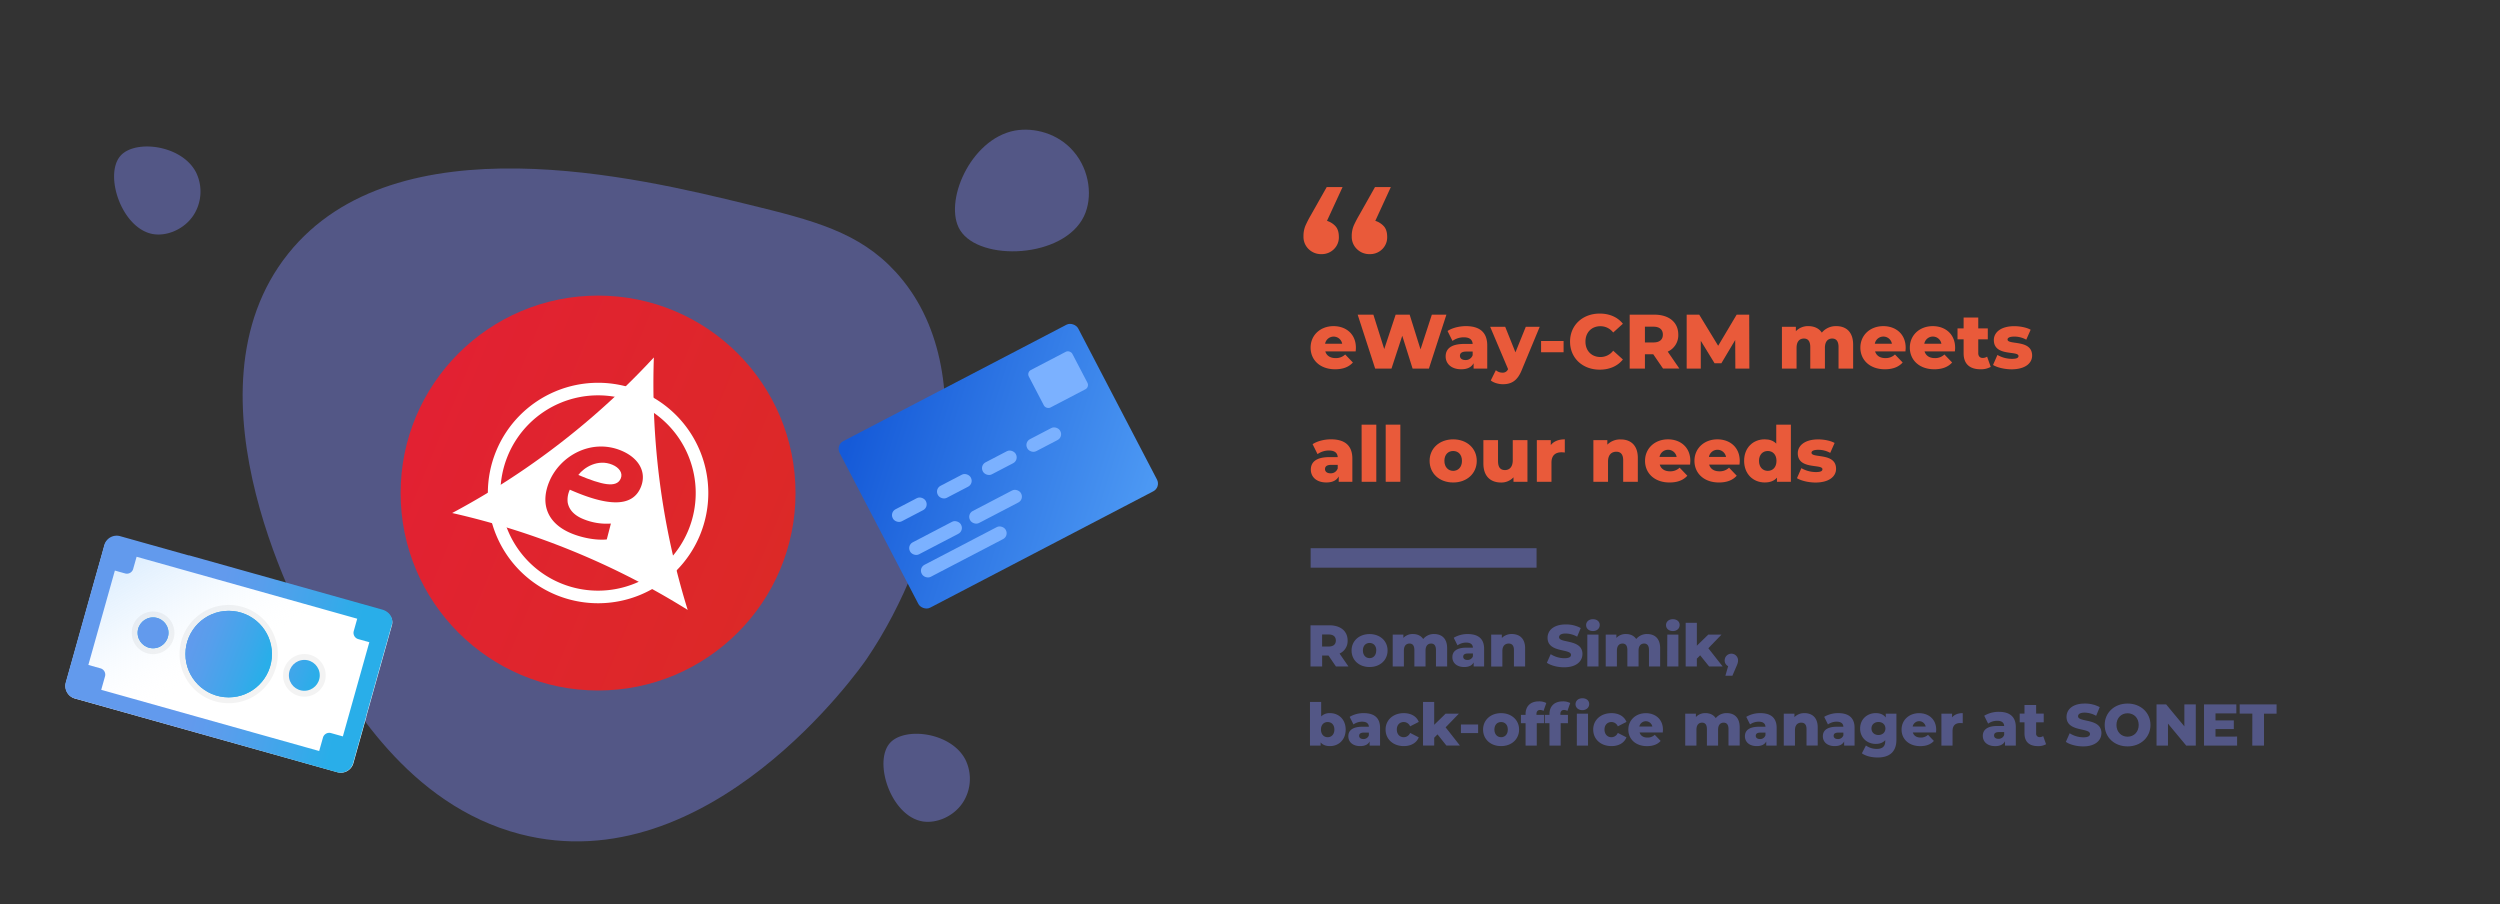 <svg id="Layer_1" data-name="Layer 1" xmlns="http://www.w3.org/2000/svg" xmlns:xlink="http://www.w3.org/1999/xlink" viewBox="0 0 1920 694.44"><rect x="0" y="0" width="1920" height="694.44" fill="#333333" stroke="none"/><defs><style>.cls-1,.cls-6{fill:#7b83eb;}.cls-1,.cls-5{opacity:0.45;}.cls-2{fill:url(#linear-gradient);}.cls-3,.cls-7{fill:#fff;}.cls-4{fill:#e95a3a;}.cls-10,.cls-7,.cls-8{isolation:isolate;}.cls-8{opacity:0.5;fill:url(#linear-gradient-2);}.cls-9{fill:url(#linear-gradient-3);}.cls-10{opacity:0.05;}.cls-11{fill:#2aaeec;}.cls-12{fill:url(#linear-gradient-4);}.cls-13{fill:url(#linear-gradient-5);}.cls-14{fill:url(#linear-gradient-6);}.cls-15{fill:url(#linear-gradient-7);}.cls-16{fill:#7bb1ff;}</style><linearGradient id="linear-gradient" x1="-1125.23" y1="898.2" x2="-821.96" y2="898.2" gradientTransform="matrix(0.92, 0.38, -0.38, 0.92, 1701.43, -81.59)" gradientUnits="userSpaceOnUse"><stop offset="0" stop-color="#e22132"/><stop offset="1" stop-color="#dc2927"/></linearGradient><linearGradient id="linear-gradient-2" x1="1234.67" y1="3350.26" x2="1458.81" y2="3565.43" gradientTransform="translate(461.1 4067.13) rotate(-164.3)" gradientUnits="userSpaceOnUse"><stop offset="0" stop-color="#fff" stop-opacity="0"/><stop offset="0.1" stop-color="#ddeefe" stop-opacity="0.2"/><stop offset="0.23" stop-color="#b4d9fd" stop-opacity="0.44"/><stop offset="0.36" stop-color="#91c7fc" stop-opacity="0.64"/><stop offset="0.49" stop-color="#76bafc" stop-opacity="0.8"/><stop offset="0.6" stop-color="#63b0fb" stop-opacity="0.91"/><stop offset="0.69" stop-color="#57aafb" stop-opacity="0.98"/><stop offset="0.77" stop-color="#53a8fb"/></linearGradient><linearGradient id="linear-gradient-3" x1="158.27" y1="421.26" x2="326.34" y2="549.74" gradientTransform="matrix(-0.91, 0.41, -0.41, -0.91, 582.3, 845.05)" gradientUnits="userSpaceOnUse"><stop offset="0" stop-color="#29aee9"/><stop offset="0.15" stop-color="#3da7ea"/><stop offset="0.38" stop-color="#589eec"/><stop offset="0.52" stop-color="#629aed"/></linearGradient><linearGradient id="linear-gradient-4" x1="665.95" y1="1295.54" x2="774.17" y2="1347.31" gradientTransform="translate(1022.74 1753.28) rotate(174.88)" xlink:href="#linear-gradient-3"/><linearGradient id="linear-gradient-5" x1="704.92" y1="1308.69" x2="771.21" y2="1340.29" gradientTransform="translate(1022.74 1753.28) rotate(174.88)" gradientUnits="userSpaceOnUse"><stop offset="0" stop-color="#29aee9"/><stop offset="0.25" stop-color="#3da7ea"/><stop offset="0.65" stop-color="#589eec"/><stop offset="0.88" stop-color="#629aed"/></linearGradient><linearGradient id="linear-gradient-6" x1="776.53" y1="1343.04" x2="800.24" y2="1343.04" gradientTransform="translate(1022.74 1753.28) rotate(174.88)" gradientUnits="userSpaceOnUse"><stop offset="0" stop-color="#29aee9"/><stop offset="0" stop-color="#3da7ea"/><stop offset="0" stop-color="#589eec"/><stop offset="0" stop-color="#629aed"/></linearGradient><linearGradient id="linear-gradient-7" x1="-181.19" y1="-1470.15" x2="-372.96" y2="-1279.36" gradientTransform="matrix(1, 0, 0, -1, 1029.32, -1031.08)" gradientUnits="userSpaceOnUse"><stop offset="0" stop-color="#4c98f3"/><stop offset="0.85" stop-color="#155ad8"/></linearGradient></defs><path class="cls-1" d="M573.86,156.85c51.12,12.45,86,21.44,114,52,69.58,75.85,33.28,215.68-22.25,297.22-4.7,6.9-120.82,172.28-266.17,134.53C313.26,618.17,267,537.39,243.88,497c-10.26-17.93-108.46-194.71-22.61-302.11C304.17,91.15,491.15,136.7,573.86,156.85Z"/><circle class="cls-2" cx="459.32" cy="378.66" r="151.64"/><path class="cls-3" d="M491.54,300.34a84.66,84.66,0,1,0,46.09,110.5A84.7,84.7,0,0,0,491.54,300.34ZM430.81,448a75,75,0,1,1,97.85-40.81A75,75,0,0,1,430.81,448Z"/><path class="cls-3" d="M470.22,356.87c-11-4.54-21.62,2-26.07,7.9,18.13,7.62,29.47,10.27,32.58,2.7l.06-.14C478.43,363.35,475.67,359.11,470.22,356.87Z"/><path class="cls-3" d="M512.27,404.88a586.26,586.26,0,0,1-10.11-130.36A584.41,584.41,0,0,1,455.1,320a586.19,586.19,0,0,1-51.85,40,586.08,586.08,0,0,1-56,34,585.82,585.82,0,0,1,180.9,74.42A587.92,587.92,0,0,1,512.27,404.88Zm-74.64-28.81a18.18,18.18,0,0,0-1.66,9.72c1,5.85,5.31,10.11,11.82,12.78a46.67,46.67,0,0,0,21.38,3.52L466,414.3c-8.25.8-18.9-1.25-27.13-4.64-18.86-7.76-24-22.9-17.08-39.64,8.2-19.92,32.25-33.47,55.23-24,13.41,5.52,19.94,16.44,15.13,28.12C485.33,390.72,464.72,388,437.63,376.07Z"/><path class="cls-4" d="M1019.12,169.62a14.83,14.83,0,0,1,6.29,3.85q2.83,2.85,2.84,8.52a12.62,12.62,0,0,1-3.86,9.43,13.12,13.12,0,0,1-9.53,3.75,13.56,13.56,0,0,1-9.83-3.85,13,13,0,0,1-3.95-9.74,20.42,20.42,0,0,1,1.52-8.31,84,84,0,0,1,3.95-7.71l12.37-21.89h12.17Zm37.11,0a14.83,14.83,0,0,1,6.29,3.85q2.84,2.85,2.83,8.52a12.61,12.61,0,0,1-3.85,9.43,13.14,13.14,0,0,1-9.53,3.75,13.55,13.55,0,0,1-9.83-3.85,13,13,0,0,1-4-9.74,20.59,20.59,0,0,1,1.52-8.31,84.32,84.32,0,0,1,4-7.71L1056,143.67h12.16Z"/><path class="cls-4" d="M1041.15,269.88h-23.31c.95,3.25,3.73,5.14,7.87,5.14a10.21,10.21,0,0,0,7.39-2.78l5.92,6.15c-3.08,3.44-7.57,5.21-13.66,5.21-11.42,0-18.82-7-18.82-16.62s7.52-16.51,17.63-16.51c9.47,0,17.16,6,17.16,16.63C1041.33,267.92,1041.21,269,1041.15,269.88ZM1017.67,264h13.13a6.67,6.67,0,0,0-13.13,0Z"/><path class="cls-4" d="M1110.84,241.66l-13.43,41.41h-12.54l-7.93-25.2-8.28,25.2h-12.54l-13.43-41.41h12.07l8.34,26.44,8.76-26.44h10.76l8.34,26.68,8.7-26.68Z"/><path class="cls-4" d="M1142.2,265.26v17.81h-10.47v-4.14c-1.6,3.07-4.79,4.67-9.47,4.67-7.69,0-12-4.32-12-9.88,0-5.91,4.32-9.58,14.26-9.58H1131c-.18-3.26-2.37-5.09-6.8-5.09a15,15,0,0,0-8.7,2.78l-3.79-7.63c3.67-2.43,9.11-3.73,14.14-3.73C1136.22,250.47,1142.2,255.09,1142.2,265.26ZM1131,272.77V270h-4.85c-3.61,0-4.91,1.31-4.91,3.26s1.54,3.25,4.2,3.25A5.54,5.54,0,0,0,1131,272.77Z"/><path class="cls-4" d="M1182.49,251l-13.85,33.37c-3.37,8.28-8.1,10.71-14.43,10.71-3.37,0-7.16-1.13-9.29-2.9l3.91-7.87a7.64,7.64,0,0,0,5,1.89,4.32,4.32,0,0,0,4.37-2.72L1144.45,251H1156l7.87,19.59,7.93-19.59Z"/><path class="cls-4" d="M1183.55,261.89h17.28v8.64h-17.28Z"/><path class="cls-4" d="M1205.8,262.36c0-12.6,9.64-21.53,22.77-21.53,7.63,0,13.79,2.78,17.81,7.81l-7.45,6.74a12.27,12.27,0,0,0-9.77-4.85c-6.8,0-11.53,4.73-11.53,11.83s4.73,11.83,11.53,11.83a12.24,12.24,0,0,0,9.77-4.85l7.45,6.75c-4,5-10.18,7.81-17.81,7.81C1215.44,283.9,1205.8,275,1205.8,262.36Z"/><path class="cls-4" d="M1269.69,272.06h-6.39v11h-11.71V241.66h18.93c11.3,0,18.4,5.85,18.4,15.32a13.73,13.73,0,0,1-8.11,13.07l8.93,13H1277.2Zm.12-21.17h-6.51V263h6.51c4.85,0,7.27-2.24,7.27-6S1274.66,250.89,1269.81,250.89Z"/><path class="cls-4" d="M1332.75,283.07l-.11-21.95L1322,279h-5.21l-10.59-17.28v21.36h-10.83V241.66H1305l14.55,23.9,14.2-23.9h9.64l.12,41.41Z"/><path class="cls-4" d="M1423.21,264.73v18.34H1412V266.56c0-4.61-1.89-6.56-4.85-6.56-3.26,0-5.62,2.19-5.62,7.15v15.92h-11.24V266.56c0-4.61-1.84-6.56-4.85-6.56-3.32,0-5.68,2.19-5.68,7.15v15.92h-11.24V251h10.7v3.38a12.75,12.75,0,0,1,9.59-3.91c4.38,0,8.1,1.6,10.35,5a13.91,13.91,0,0,1,11.12-5C1417.71,250.47,1423.21,254.79,1423.21,264.73Z"/><path class="cls-4" d="M1463.38,269.88h-23.31c1,3.25,3.73,5.14,7.87,5.14a10.24,10.24,0,0,0,7.39-2.78l5.92,6.15c-3.08,3.44-7.57,5.21-13.67,5.21-11.41,0-18.81-7-18.81-16.62s7.51-16.51,17.63-16.51c9.47,0,17.16,6,17.16,16.63C1463.56,267.92,1463.44,269,1463.38,269.88ZM1439.89,264H1453a6.67,6.67,0,0,0-13.14,0Z"/><path class="cls-4" d="M1501.36,269.88h-23.31c1,3.25,3.73,5.14,7.87,5.14a10.21,10.21,0,0,0,7.39-2.78l5.92,6.15c-3.08,3.44-7.57,5.21-13.67,5.21-11.41,0-18.81-7-18.81-16.62s7.52-16.51,17.63-16.51c9.47,0,17.16,6,17.16,16.63C1501.54,267.92,1501.42,269,1501.36,269.88ZM1477.87,264H1491a6.67,6.67,0,0,0-13.14,0Z"/><path class="cls-4" d="M1528.87,281.77a15.13,15.13,0,0,1-7.81,1.83c-8.22,0-13-4-13-12.24V260.59h-4.68v-8.4h4.68v-8.34h11.24v8.34h7.33v8.4h-7.33v10.65c0,2.36,1.36,3.66,3.37,3.66a6.16,6.16,0,0,0,3.43-1Z"/><path class="cls-4" d="M1530.65,280.29l3.37-7.69a22.52,22.52,0,0,0,11.18,3c3.79,0,5-.83,5-2.19,0-4.32-18.93.59-18.93-12.25,0-6,5.56-10.65,15.61-10.65,4.5,0,9.47.95,12.66,2.72l-3.37,7.64a18.73,18.73,0,0,0-9.23-2.37c-3.78,0-5.14,1.06-5.14,2.25,0,4.43,18.87-.36,18.87,12.36,0,5.92-5.44,10.53-15.86,10.53C1539.4,283.6,1533.78,282.24,1530.65,280.29Z"/><path class="cls-4" d="M1038.61,352.21V370h-10.47v-4.14c-1.6,3.08-4.79,4.67-9.47,4.67-7.69,0-11.95-4.32-11.95-9.88,0-5.91,4.32-9.58,14.26-9.58h6.39c-.18-3.25-2.37-5.09-6.81-5.09a15,15,0,0,0-8.69,2.78l-3.79-7.63c3.67-2.42,9.11-3.73,14.14-3.73C1032.63,337.42,1038.61,342,1038.61,352.21Zm-11.24,7.52V357h-4.85c-3.61,0-4.91,1.3-4.91,3.25s1.53,3.25,4.2,3.25A5.54,5.54,0,0,0,1027.37,359.73Z"/><path class="cls-4" d="M1045.71,326.13H1057V370h-11.24Z"/><path class="cls-4" d="M1064.22,326.13h11.24V370h-11.24Z"/><path class="cls-4" d="M1097.94,353.93c0-9.64,7.64-16.51,18.11-16.51s18.1,6.87,18.1,16.51-7.51,16.62-18.1,16.62S1097.94,363.63,1097.94,353.93Zm24.85,0c0-4.85-2.9-7.57-6.74-7.57s-6.75,2.72-6.75,7.57,3,7.69,6.75,7.69S1122.79,358.84,1122.79,353.93Z"/><path class="cls-4" d="M1173.08,338V370h-10.71v-3.43a12.66,12.66,0,0,1-9.53,4c-7.86,0-13.6-4.49-13.6-14.67V338h11.24v16.09c0,5,2,6.92,5.32,6.92s6-2.19,6-7.57V338Z"/><path class="cls-4" d="M1201.77,337.42v10.12a20.29,20.29,0,0,0-2.54-.18c-4.56,0-7.7,2.31-7.7,7.93V370h-11.24V338H1191v3.84C1193.31,338.9,1197,337.42,1201.77,337.42Z"/><path class="cls-4" d="M1257.85,351.68V370h-11.24v-16.5c0-4.62-2-6.57-5.26-6.57-3.61,0-6.39,2.25-6.39,7.57V370h-11.24V338h10.71v3.49a13.77,13.77,0,0,1,10.17-4C1252.11,337.42,1257.85,341.74,1257.85,351.68Z"/><path class="cls-4" d="M1298,356.83h-23.31c.95,3.25,3.73,5.14,7.87,5.14a10.25,10.25,0,0,0,7.4-2.78l5.91,6.16c-3.07,3.43-7.57,5.2-13.66,5.2-11.42,0-18.82-7-18.82-16.62s7.52-16.51,17.63-16.51c9.47,0,17.16,6,17.16,16.63C1298.14,354.88,1298,355.94,1298,356.83Zm-23.48-5.92h13.13a6.67,6.67,0,0,0-13.13,0Z"/><path class="cls-4" d="M1335.94,356.83h-23.3c.94,3.25,3.72,5.14,7.86,5.14a10.25,10.25,0,0,0,7.4-2.78l5.91,6.16c-3.07,3.43-7.57,5.2-13.66,5.2-11.42,0-18.81-7-18.81-16.62s7.51-16.51,17.63-16.51c9.46,0,17.15,6,17.15,16.63C1336.12,354.88,1336,355.94,1335.94,356.83Zm-23.48-5.92h13.13a6.67,6.67,0,0,0-13.13,0Z"/><path class="cls-4" d="M1375.4,326.13V370h-10.7v-3.19c-2.13,2.54-5.27,3.72-9.41,3.72-8.76,0-15.8-6.39-15.8-16.62s7-16.51,15.8-16.51c3.73,0,6.74,1.07,8.87,3.32V326.13Zm-11.06,27.8c0-4.85-2.9-7.57-6.68-7.57s-6.75,2.72-6.75,7.57,2.9,7.69,6.75,7.69S1364.34,358.84,1364.34,353.93Z"/><path class="cls-4" d="M1380.08,367.24l3.37-7.69a22.54,22.54,0,0,0,11.18,3c3.79,0,5-.83,5-2.19,0-4.32-18.93.59-18.93-12.25,0-6,5.56-10.65,15.62-10.65,4.49,0,9.46.95,12.66,2.73l-3.37,7.63a18.76,18.76,0,0,0-9.23-2.37c-3.79,0-5.15,1.07-5.15,2.25,0,4.44,18.87-.36,18.87,12.36,0,5.92-5.44,10.53-15.85,10.53C1388.83,370.55,1383.21,369.19,1380.08,367.24Z"/><rect class="cls-1" x="1006.58" y="421.03" width="173.5" height="14.95"/><g class="cls-5"><path class="cls-6" d="M1020.29,503.46h-4.89v8.4h-8.94V480.23h14.46c8.63,0,14.05,4.47,14.05,11.7a10.5,10.5,0,0,1-6.19,10l6.83,9.94H1026Zm.09-16.18h-5v9.26h5c3.7,0,5.55-1.72,5.55-4.61S1024.08,487.28,1020.38,487.28Z"/><path class="cls-6" d="M1038,499.57c0-7.37,5.83-12.61,13.83-12.61s13.83,5.24,13.83,12.61-5.74,12.7-13.83,12.7S1038,507,1038,499.57Zm19,0c0-3.71-2.21-5.79-5.15-5.79s-5.15,2.08-5.15,5.79,2.26,5.88,5.15,5.88S1056.94,503.32,1056.94,499.57Z"/><path class="cls-6" d="M1111.4,497.85v14h-8.58V499.25c0-3.52-1.45-5-3.71-5-2.49,0-4.29,1.67-4.29,5.47v12.15h-8.59V499.25c0-3.52-1.4-5-3.71-5-2.53,0-4.34,1.67-4.34,5.47v12.15h-8.58V487.37h8.18v2.57a9.73,9.73,0,0,1,7.32-3c3.34,0,6.19,1.22,7.91,3.84a10.6,10.6,0,0,1,8.5-3.84C1107.2,487,1111.4,490.26,1111.4,497.85Z"/><path class="cls-6" d="M1139.79,498.26v13.6h-8V508.7c-1.22,2.35-3.66,3.57-7.23,3.57-5.88,0-9.13-3.3-9.13-7.55,0-4.52,3.3-7.32,10.89-7.32h4.88c-.13-2.48-1.81-3.89-5.2-3.89a11.4,11.4,0,0,0-6.64,2.13l-2.89-5.83a20.51,20.51,0,0,1,10.8-2.85C1135.22,487,1139.79,490.49,1139.79,498.26ZM1131.2,504v-2.12h-3.7c-2.76,0-3.76,1-3.76,2.48s1.18,2.49,3.21,2.49A4.24,4.24,0,0,0,1131.2,504Z"/><path class="cls-6" d="M1171.29,497.85v14h-8.59V499.25c0-3.52-1.53-5-4-5-2.76,0-4.88,1.71-4.88,5.78v11.84h-8.59V487.37h8.18V490a10.55,10.55,0,0,1,7.78-3.07C1166.91,487,1171.29,490.26,1171.29,497.85Z"/><path class="cls-6" d="M1188,509l2.93-6.6a20,20,0,0,0,10.44,3.12c3.71,0,5.16-1,5.16-2.58,0-5-18-1.36-18-13.11,0-5.65,4.61-10.26,14-10.26a23.68,23.68,0,0,1,11.48,2.76l-2.76,6.64a18.78,18.78,0,0,0-8.77-2.44c-3.75,0-5.1,1.27-5.1,2.85,0,4.84,17.94,1.22,17.94,12.88,0,5.52-4.61,10.22-14,10.22C1196.15,512.5,1191,511.09,1188,509Z"/><path class="cls-6" d="M1218.12,480.09c0-2.58,2.07-4.56,5.24-4.56s5.24,1.85,5.24,4.42c0,2.72-2.08,4.71-5.24,4.71S1218.12,482.67,1218.12,480.09Zm.94,7.28h8.59v24.49h-8.59Z"/><path class="cls-6" d="M1275,497.85v14h-8.59V499.25c0-3.52-1.45-5-3.7-5-2.49,0-4.3,1.67-4.3,5.47v12.15h-8.59V499.25c0-3.52-1.4-5-3.7-5-2.53,0-4.34,1.67-4.34,5.47v12.15h-8.59V487.37h8.18v2.57a9.75,9.75,0,0,1,7.32-3c3.35,0,6.2,1.22,7.91,3.84a10.63,10.63,0,0,1,8.5-3.84C1270.81,487,1275,490.26,1275,497.85Z"/><path class="cls-6" d="M1279.49,480.09c0-2.58,2.08-4.56,5.25-4.56s5.24,1.85,5.24,4.42c0,2.72-2.08,4.71-5.24,4.71S1279.49,482.67,1279.49,480.09Zm1,7.28H1289v24.49h-8.59Z"/><path class="cls-6" d="M1305.71,503.28l-2.53,2.57v6h-8.59V478.33h8.59v17.58l8.77-8.54h10.16L1312,497.85l11,14h-10.39Z"/><path class="cls-6" d="M1334.82,507.16c0,1.27-.18,2.26-1.5,5.2l-2.84,6.6h-5.38l2.12-7.37a4.64,4.64,0,0,1-2.66-4.43,5.13,5.13,0,0,1,10.26,0Z"/><path class="cls-6" d="M1033.48,560.3c0,7.82-5.38,12.7-12,12.7-3.21,0-5.6-.9-7.23-2.84v2.44h-8.18V539.06h8.59v11.16a9.11,9.11,0,0,1,6.82-2.53C1028.1,547.69,1033.48,552.53,1033.48,560.3Zm-8.67,0c0-3.7-2.26-5.78-5.16-5.78s-5.15,2.08-5.15,5.78,2.26,5.88,5.15,5.88S1024.81,564.05,1024.81,560.3Z"/><path class="cls-6" d="M1059.88,559V572.6h-8v-3.17c-1.22,2.35-3.66,3.57-7.23,3.57-5.88,0-9.13-3.3-9.13-7.54,0-4.52,3.3-7.33,10.89-7.33h4.88c-.13-2.48-1.81-3.88-5.2-3.88a11.4,11.4,0,0,0-6.64,2.12l-2.89-5.83a20.61,20.61,0,0,1,10.8-2.85C1055.31,547.69,1059.88,551.22,1059.88,559Zm-8.59,5.74v-2.12h-3.7c-2.76,0-3.76,1-3.76,2.48s1.18,2.49,3.21,2.49A4.23,4.23,0,0,0,1051.29,564.73Z"/><path class="cls-6" d="M1064.13,560.3c0-7.36,5.83-12.61,14-12.61,5.56,0,9.81,2.49,11.48,6.74l-6.64,3.39a5.3,5.3,0,0,0-4.88-3.3c-3,0-5.33,2.08-5.33,5.78s2.35,5.88,5.33,5.88a5.31,5.31,0,0,0,4.88-3.3l6.64,3.39c-1.67,4.25-5.92,6.73-11.48,6.73C1070,573,1064.13,567.76,1064.13,560.3Z"/><path class="cls-6" d="M1104,564l-2.53,2.58v6h-8.59V539.06h8.59v17.58l8.76-8.54h10.17l-10.17,10.49,11,14h-10.39Z"/><path class="cls-6" d="M1122,556.42h13.2V563H1122Z"/><path class="cls-6" d="M1139,560.3c0-7.36,5.83-12.61,13.83-12.61s13.83,5.25,13.83,12.61-5.74,12.7-13.83,12.7S1139,567.72,1139,560.3Zm19,0c0-3.7-2.21-5.78-5.15-5.78s-5.15,2.08-5.15,5.78,2.26,5.88,5.15,5.88S1158,564.05,1158,560.3Z"/><path class="cls-6" d="M1180,549h5.83v6.42h-5.6V572.6h-8.59V555.42h-3.57V549h3.57v-.63c0-5.87,3.66-9.72,10.22-9.72a11.62,11.62,0,0,1,5.69,1.27l-2.12,6.06a5.48,5.48,0,0,0-2.58-.73c-1.81,0-2.85,1-2.85,3.21Z"/><path class="cls-6" d="M1198.36,548.46V549h5.83v6.42h-5.6V572.6H1190V555.42h-3.57V549H1190v-.63c0-5.87,3.66-9.72,10.22-9.72a11.62,11.62,0,0,1,5.69,1.27l-2.12,6.06a5.48,5.48,0,0,0-2.58-.73C1199.4,545.25,1198.36,546.29,1198.36,548.46Zm11.66-7.64c0-2.57,2.08-4.56,5.25-4.56s5.24,1.85,5.24,4.43-2.08,4.7-5.24,4.7S1210,543.4,1210,540.82Zm1,7.28h8.59v24.5H1211Z"/><path class="cls-6" d="M1223.59,560.3c0-7.36,5.83-12.61,14.05-12.61,5.56,0,9.81,2.49,11.48,6.74l-6.64,3.39a5.31,5.31,0,0,0-4.88-3.3c-3,0-5.34,2.08-5.34,5.78s2.35,5.88,5.34,5.88a5.33,5.33,0,0,0,4.88-3.3l6.64,3.39c-1.67,4.25-5.92,6.73-11.48,6.73C1229.42,573,1223.59,567.76,1223.59,560.3Z"/><path class="cls-6" d="M1277,562.52H1259.2c.72,2.48,2.85,3.93,6,3.93a7.86,7.86,0,0,0,5.65-2.12l4.52,4.7c-2.35,2.62-5.78,4-10.44,4-8.72,0-14.37-5.37-14.37-12.7s5.74-12.61,13.47-12.61c7.23,0,13.1,4.61,13.1,12.7C1277.14,561,1277.05,561.84,1277,562.52Zm-18-4.52h10a5.1,5.1,0,0,0-10,0Z"/><path class="cls-6" d="M1336.08,558.59v14h-8.59V560c0-3.53-1.44-5-3.7-5-2.49,0-4.3,1.67-4.3,5.47V572.6h-8.58V560c0-3.53-1.4-5-3.71-5-2.53,0-4.34,1.67-4.34,5.47V572.6h-8.59V548.1h8.18v2.58a9.76,9.76,0,0,1,7.33-3c3.34,0,6.19,1.22,7.91,3.85a10.57,10.57,0,0,1,8.49-3.85C1331.88,547.69,1336.08,551,1336.08,558.59Z"/><path class="cls-6" d="M1364.47,559V572.6h-8v-3.17c-1.22,2.35-3.66,3.57-7.24,3.57-5.87,0-9.13-3.3-9.13-7.54,0-4.52,3.3-7.33,10.9-7.33h4.88c-.14-2.48-1.81-3.88-5.2-3.88a11.4,11.4,0,0,0-6.64,2.12l-2.9-5.83a20.64,20.64,0,0,1,10.81-2.85C1359.9,547.69,1364.47,551.22,1364.47,559Zm-8.59,5.74v-2.12h-3.71c-2.75,0-3.75,1-3.75,2.48s1.18,2.49,3.21,2.49A4.23,4.23,0,0,0,1355.88,564.73Z"/><path class="cls-6" d="M1396,558.59v14h-8.59V560c0-3.53-1.54-5-4-5-2.76,0-4.88,1.72-4.88,5.78V572.6h-8.59V548.1h8.18v2.67a10.5,10.5,0,0,1,7.77-3.08C1391.58,547.69,1396,551,1396,558.59Z"/><path class="cls-6" d="M1424.31,559V572.6h-8v-3.17c-1.22,2.35-3.66,3.57-7.23,3.57-5.88,0-9.13-3.3-9.13-7.54,0-4.52,3.3-7.33,10.89-7.33h4.88c-.13-2.48-1.81-3.88-5.2-3.88a11.4,11.4,0,0,0-6.64,2.12l-2.89-5.83a20.61,20.61,0,0,1,10.8-2.85C1419.74,547.69,1424.31,551.22,1424.31,559Zm-8.59,5.74v-2.12H1412c-2.76,0-3.76,1-3.76,2.48s1.18,2.49,3.21,2.49A4.23,4.23,0,0,0,1415.72,564.73Z"/><path class="cls-6" d="M1456.44,548.1v20c0,9.27-5.24,13.65-14.37,13.65-4.7,0-9.17-1.08-12.16-3.21l3.12-6a14.16,14.16,0,0,0,8.27,2.62c4.61,0,6.56-2.08,6.56-5.92v-.81c-1.68,1.94-4.16,2.89-7.28,2.89-6.51,0-12-4.61-12-11.84s5.51-11.8,12-11.8c3.39,0,6,1.09,7.68,3.39v-3ZM1448,559.49c0-3-2.26-5-5.34-5s-5.38,2-5.38,5,2.31,5,5.38,5S1448,562.47,1448,559.49Z"/><path class="cls-6" d="M1486.86,562.52h-17.81c.73,2.48,2.85,3.93,6,3.93a7.86,7.86,0,0,0,5.65-2.12l4.52,4.7c-2.35,2.62-5.78,4-10.44,4-8.72,0-14.37-5.37-14.37-12.7s5.74-12.61,13.47-12.61c7.23,0,13.11,4.61,13.11,12.7C1487,561,1486.91,561.84,1486.86,562.52ZM1468.92,558h10a5.09,5.09,0,0,0-10,0Z"/><path class="cls-6" d="M1507.38,547.69v7.73a15.63,15.63,0,0,0-1.94-.13c-3.48,0-5.88,1.76-5.88,6.05V572.6H1491V548.1h8.18V551C1500.92,548.82,1503.77,547.69,1507.38,547.69Z"/><path class="cls-6" d="M1548.14,558.45V572.6h-8.32v-3.29c-1.27,2.44-3.81,3.71-7.52,3.71-6.11,0-9.5-3.43-9.5-7.85,0-4.7,3.43-7.62,11.33-7.62h5.08c-.14-2.58-1.88-4-5.41-4a11.9,11.9,0,0,0-6.91,2.21l-3-6.07a21.5,21.5,0,0,1,11.24-3C1543.39,546.69,1548.14,550.36,1548.14,558.45Zm-8.93,6v-2.21h-3.86c-2.86,0-3.9,1-3.9,2.58s1.23,2.59,3.34,2.59A4.4,4.4,0,0,0,1539.21,564.42Z"/><path class="cls-6" d="M1571.37,571.56a12,12,0,0,1-6.2,1.46c-6.54,0-10.35-3.2-10.35-9.73v-8.56h-3.71v-6.67h3.71v-6.63h8.93v6.63h5.83v6.67h-5.83v8.46a2.59,2.59,0,0,0,2.68,2.92,4.87,4.87,0,0,0,2.73-.8Z"/><path class="cls-6" d="M1586.57,569.75l2.94-6.6a20,20,0,0,0,10.44,3.12c3.7,0,5.15-1,5.15-2.58,0-5-18-1.35-18-13.1,0-5.65,4.61-10.26,14-10.26a23.79,23.79,0,0,1,11.48,2.75l-2.75,6.65a18.69,18.69,0,0,0-8.77-2.44c-3.75,0-5.11,1.26-5.11,2.84,0,4.84,17.94,1.22,17.94,12.88,0,5.52-4.61,10.22-14,10.22C1594.7,573.23,1589.55,571.83,1586.57,569.75Z"/><path class="cls-6" d="M1616.4,556.78c0-9.49,7.46-16.45,17.58-16.45s17.58,7,17.58,16.45-7.46,16.45-17.58,16.45S1616.4,566.27,1616.4,556.78Zm26.12,0c0-5.47-3.75-9-8.54-9s-8.54,3.57-8.54,9,3.75,9,8.54,9S1642.52,562.25,1642.52,556.78Z"/><path class="cls-6" d="M1686.36,541V572.6H1679l-14-16.86V572.6h-8.77V541h7.37l14,16.86V541Z"/><path class="cls-6" d="M1718.09,565.68v6.92h-25.4V541h24.82v6.91h-16v5.34h14.06v6.69h-14.06v5.78Z"/><path class="cls-6" d="M1729.8,548.05h-9.72V541h28.34v7.09h-9.67V572.6h-9Z"/></g><path class="cls-7" d="M57.79,536.51,258.91,593a10,10,0,0,0,12.44-6.66l10-35.65-.15,0,12.13-43.18L301,480.19c1.32-4.71-1.9-9.77-7.39-11.31L145.21,427.17l-.2.09L92.63,412.55a9.84,9.84,0,0,0-12.4,6.51l-7.44,26.46-5.23,18.6-1.48,5.28-5.42,19.3L56.2,504.56l-2.92,10.37-2.64,9.42A10,10,0,0,0,57.79,536.51Z"/><path class="cls-8" d="M57.79,536.51,258.91,593a10,10,0,0,0,12.44-6.66l10-35.65-.15,0,12.13-43.18L301,480.19c1.32-4.71-1.9-9.77-7.39-11.31L145.21,427.17l-.2.09L92.63,412.55a9.84,9.84,0,0,0-12.4,6.51l-7.44,26.46-5.23,18.6-1.48,5.28-5.42,19.3L56.2,504.56l-2.92,10.37-2.64,9.42A10,10,0,0,0,57.79,536.51Z"/><path class="cls-9" d="M57.55,536.44,258.67,593a10,10,0,0,0,12.45-6.71l3.47-12.33h0l6.6-23.49-.15,0L293.23,507,301,479.55c1.33-4.73-1.89-9.81-7.38-11.36L145.14,426.48l-.2.1L92.56,411.86a9.88,9.88,0,0,0-12.41,6.56L77,429.8h0L72.67,445l-5.25,18.69L65.93,469,60.48,488.4l-4.48,16-2.93,10.42-2.66,9.46A10,10,0,0,0,57.55,536.44Zm216.8-61.27-2.67,9.5a5,5,0,0,0,3.46,6.16l8.5,2.39-20.32,72.34L254.2,563a5,5,0,0,0-6.16,3.46l-2.91,10.32-167.39-47,2.91-10.32a5,5,0,0,0-3.46-6.17l-9.33-2.62,20.36-72.48,7.89,2.22a5,5,0,0,0,6.16-3.46l2.64-9.36Z"/><g class="cls-10"><path d="M230,531.94a13.79,13.79,0,1,0-9.55-17A13.8,13.8,0,0,0,230,531.94Z"/><path d="M238.15,502.89A16.38,16.38,0,1,1,218,514.23,16.41,16.41,0,0,1,238.15,502.89Zm-7.46,26.56a11.21,11.21,0,1,0-7.76-13.82A11.22,11.22,0,0,0,230.69,529.45Z"/><circle cx="175.63" cy="502.34" r="35.16" transform="translate(-355.49 535.52) rotate(-74.3)"/><path d="M185.84,466a37.74,37.74,0,1,1-46.54,26.13A37.79,37.79,0,0,1,185.84,466Zm-19,67.69a32.57,32.57,0,1,0-22.54-40.16A32.61,32.61,0,0,0,166.82,533.69Z"/><path d="M113.82,499.29a13.79,13.79,0,1,0-9.55-17A13.81,13.81,0,0,0,113.82,499.29Z"/><path d="M122,470.25a16.38,16.38,0,1,1-20.2,11.34A16.4,16.4,0,0,1,122,470.25Zm-7.46,26.56A11.21,11.21,0,1,0,106.76,483,11.22,11.22,0,0,0,114.52,496.81Z"/></g><circle class="cls-11" cx="175.63" cy="502.34" r="33.22"/><circle class="cls-12" cx="233.72" cy="518.66" r="11.85"/><circle class="cls-11" cx="117.55" cy="486.02" r="11.85"/><circle class="cls-13" cx="175.63" cy="502.34" r="33.22"/><circle class="cls-14" cx="117.55" cy="486.02" r="11.85"/><rect class="cls-15" x="663.35" y="285.91" width="206.66" height="144.27" rx="6.68" transform="translate(-78.67 395.06) rotate(-27.54)"/><rect class="cls-16" x="793.79" y="275.33" width="37.7" height="32.49" rx="3.7" transform="translate(-42.73 408.77) rotate(-27.54)"/><rect class="cls-16" x="684.07" y="386.27" width="28.59" height="10.39" rx="5.03" transform="translate(-101.87 367.26) rotate(-27.54)"/><rect class="cls-16" x="718.64" y="368.24" width="28.59" height="10.39" rx="5.03" transform="translate(-89.62 381.2) rotate(-27.54)"/><rect class="cls-16" x="696.4" y="408.02" width="44.19" height="10.39" rx="5.03" transform="translate(-109.64 379.03) rotate(-27.54)"/><rect class="cls-16" x="742.5" y="383.98" width="44.19" height="10.39" rx="5.03" transform="translate(-93.31 397.62) rotate(-27.54)"/><rect class="cls-16" x="703.8" y="418.7" width="72.78" height="10.39" rx="5.03" transform="translate(-112.12 390.27) rotate(-27.54)"/><rect class="cls-16" x="753.21" y="350.22" width="28.59" height="10.39" rx="5.03" transform="translate(-77.37 395.14) rotate(-27.54)"/><rect class="cls-16" x="787.32" y="332.43" width="28.59" height="10.39" rx="5.03" transform="translate(-65.28 408.89) rotate(-27.54)"/><path class="cls-1" d="M832.42,166.22c7-14.44,4.57-35.4-7.86-49.83-11.87-14-30.45-18.78-45.31-16.08-34.29,6.6-55,55.47-41.84,76.55C752.64,201.08,816.72,198.51,832.42,166.22Z"/><path class="cls-1" d="M708.35,630.81c10.77,1.84,24.06-3.67,31.17-14.52a33.45,33.45,0,0,0,2-32.71c-10.77-21.23-46.68-25.63-58-13C670.51,585.08,684.24,626.58,708.35,630.81Z"/><path class="cls-1" d="M117.47,179.77c10.77,1.84,24.06-3.67,31.17-14.52a33.48,33.48,0,0,0,2-32.71c-10.77-21.23-46.68-25.63-58-13C79.63,134,93.36,175.54,117.47,179.77Z"/></svg>